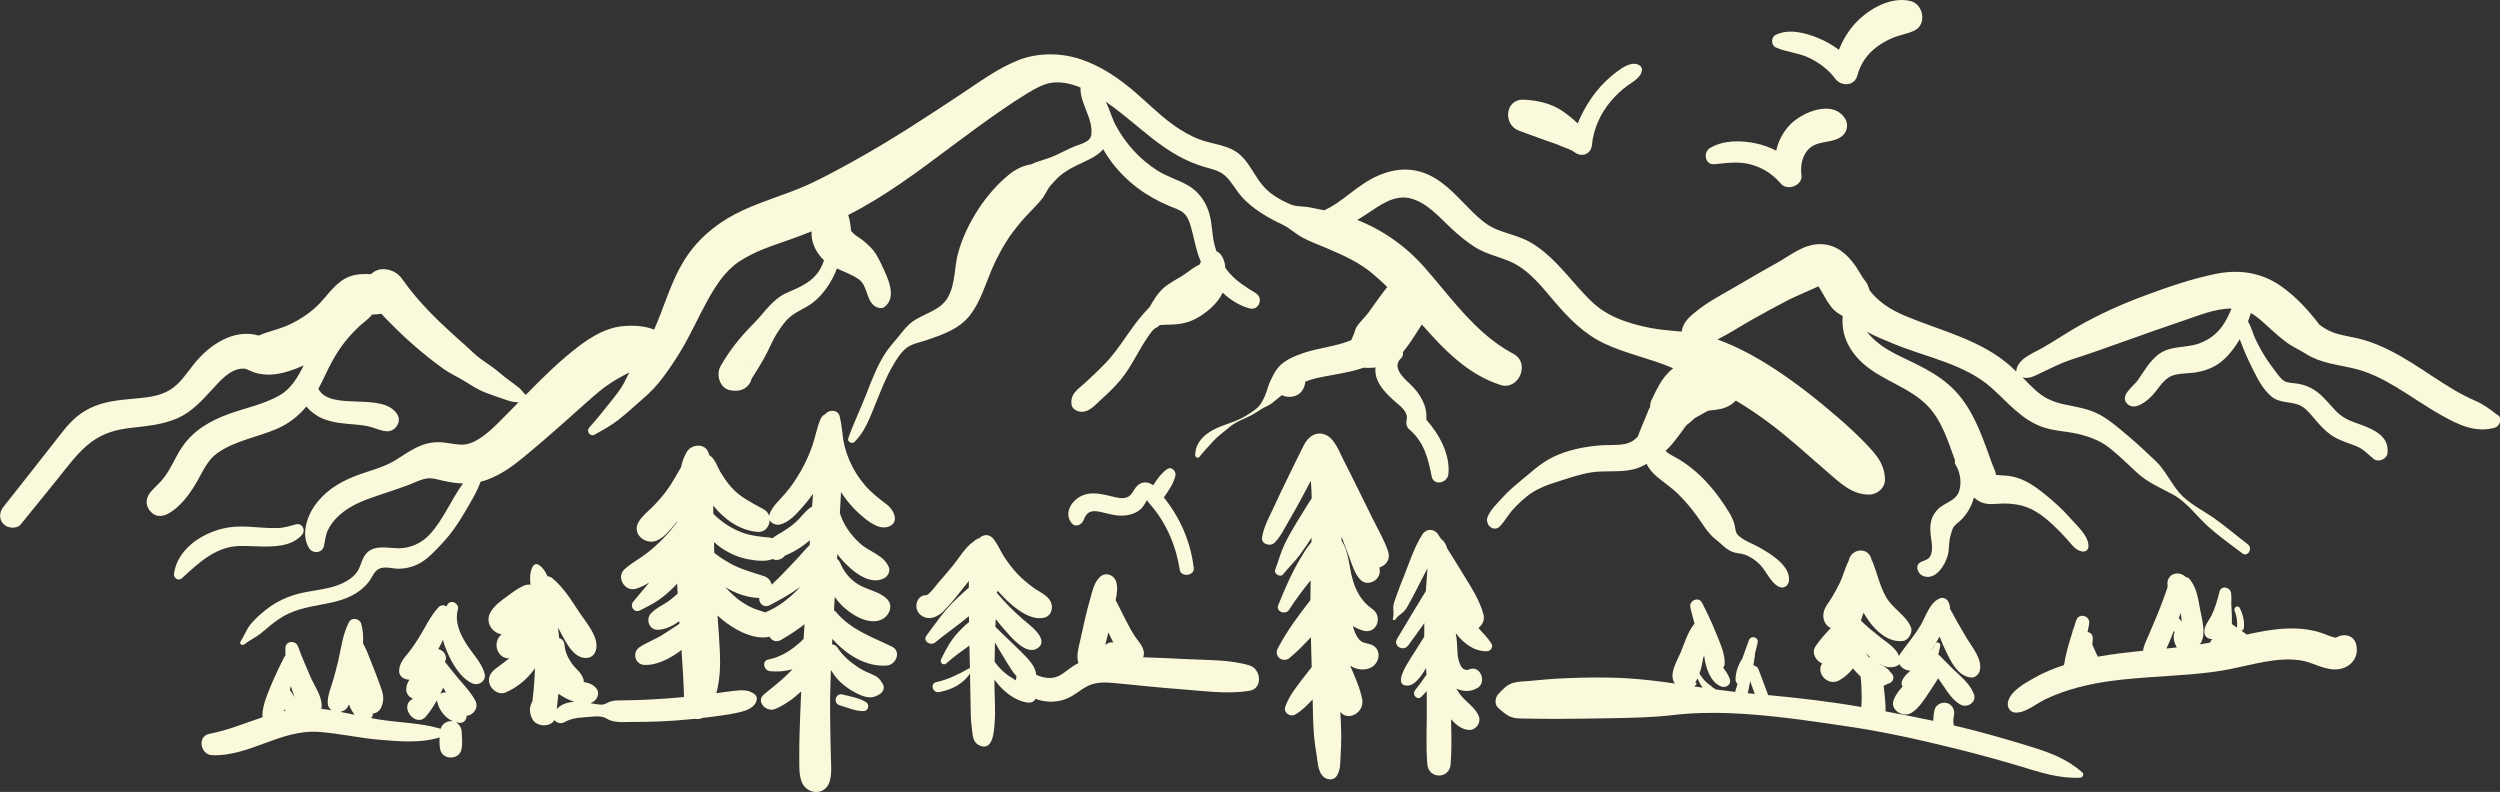 <svg xmlns="http://www.w3.org/2000/svg" width="584" height="185" viewBox="0 0 584 185" fill="none"><rect x="0" y="0" width="584" height="185" fill="#333333" stroke="none"/><g clip-path="url(#clip0_204_7273)"><path d="M583.451 96.971C581.859 95.744 580.219 94.469 578.358 93.678C576.604 92.93 574.921 92.048 573.275 91.085C569.833 89.068 566.584 86.738 563.19 84.635C559.759 82.515 556.123 80.573 552.239 79.422C550.072 78.776 547.813 78.534 545.645 77.883C544.252 77.463 543.026 76.732 541.853 75.887C539.25 72.493 536.491 69.437 532.962 66.924C528.439 63.697 523.195 62.868 517.795 63.939C512.136 65.063 506.629 66.978 501.223 68.974C495.812 70.975 490.417 73.38 485.41 76.248C482.645 77.829 480.015 79.588 477.256 81.192C474.959 82.531 471.2 83.785 470.984 86.787C470.624 86.431 470.264 86.082 469.893 85.743C462.938 79.438 453.724 77.394 445.285 73.891C443.457 73.133 441.757 72.272 440.149 71.11C439.611 70.722 438.955 70.19 438.32 69.582C437.938 69.216 437.589 68.834 437.244 68.442C437.239 68.431 436.744 67.947 437.024 68.189C437.277 68.404 436.723 67.731 436.782 67.952C436.545 67.398 436.443 66.768 436.136 66.247C435.867 65.784 435.486 65.364 435.19 64.918C434.566 63.96 434.022 62.954 433.366 62.023C431.511 59.393 429.058 57.235 425.696 57.047C421.517 56.81 418.537 59.495 415.144 61.383C411.959 63.159 408.797 64.966 405.661 66.822C402.579 68.651 399.174 70.362 396.383 72.616C394.888 73.827 393.344 75.043 392.93 77.017C392.903 77.151 392.876 77.302 392.849 77.458C391.736 77.35 390.612 77.264 389.488 77.157C386.669 76.898 383.969 76.377 381.253 75.57C378.666 74.8 376.186 73.784 373.97 72.224C371.959 70.809 370.259 68.926 368.629 67.102C365.241 63.315 362.014 59.21 357.539 56.633C354.919 55.121 351.977 54.621 349.245 53.426C347.222 52.539 345.593 51.07 344.027 49.548C340.827 46.422 337.831 42.705 333.668 40.811C328.44 38.428 323.115 39.853 318.511 42.909C316.338 44.351 314.364 46.056 312.207 47.514C311.299 48.127 310.352 48.665 309.362 49.128C308.243 48.881 307.114 48.655 305.995 48.45C304.941 48.257 303.93 48.24 302.881 48.122C302.069 48.031 301.445 47.74 300.692 47.396C298.928 46.584 297.341 45.653 295.916 44.324C292.861 41.478 291.806 36.916 287.928 34.963C285.987 33.984 283.868 33.656 281.797 33.08C279.57 32.462 277.548 31.445 275.606 30.207C271.782 27.781 268.63 24.521 265.209 21.578C261.466 18.35 257.308 15.494 252.596 13.89C247.895 12.293 242.452 12.244 237.827 14.079C233.099 15.956 228.823 19.12 224.606 21.917C216.414 27.345 208.196 32.757 199.59 37.513C195.551 39.746 191.189 42.167 187.165 43.834C182.685 45.69 178.032 47.062 173.617 49.085C168.534 51.414 164.156 54.702 160.875 59.253C157.766 63.562 156.104 68.694 154.205 73.606C153.764 74.747 153.296 75.882 152.801 76.995C150.585 76.097 147.993 75.984 145.68 76.172C141.727 76.495 138.274 78.555 135.176 80.906C130.727 84.285 126.747 88.245 122.826 92.242C122.783 92.204 122.74 92.172 122.702 92.134C122.149 91.628 121.761 90.994 121.159 90.515C119.755 89.401 118.249 88.417 116.894 87.233C115.474 85.99 113.925 85.001 112.392 83.908C110.95 82.881 109.81 81.649 108.503 80.492C103.189 75.801 97.977 70.965 93.905 65.117C92.324 62.841 88.694 61.986 86.703 64.03C86.354 64.019 86.004 64.014 85.66 64.009C83.896 63.982 82.094 64.229 80.54 65.117C77.786 66.682 76.161 69.555 73.875 71.664C71.966 73.423 69.465 75.069 66.776 76.194C66.232 76.42 64.253 77.108 63.14 77.41C62.215 77.662 61.322 78.007 60.445 78.389C54.663 76.694 48.892 80.514 45.277 85.081C43.583 87.222 42.029 89.675 39.646 91.117C37.193 92.602 34.256 92.855 31.465 93.113C28.324 93.404 25.107 93.667 22.154 94.846C19.11 96.056 16.857 98.003 14.845 100.564C10.182 106.498 5.535 112.454 0.834 118.366C-0.14 119.587 -0.339 121.233 0.834 122.433C1.834 123.455 3.921 123.638 4.9 122.433C7.745 118.925 10.585 115.418 13.43 111.91C15.862 108.914 18.201 105.573 21.337 103.249C24.166 101.151 27.146 100.344 30.61 99.945C34.326 99.515 38.07 99.209 41.523 97.67C44.772 96.223 47.197 93.56 49.559 90.983C51.441 88.933 53.84 86.076 56.841 86.109C57.309 86.109 57.46 86.179 57.96 86.405C59.197 86.964 59.993 87.276 61.413 87.432C63.538 87.674 65.463 87.335 67.491 86.695C68.669 86.319 69.825 85.872 70.949 85.361C69.546 88.115 68.023 90.8 65.34 92.338C61.671 94.437 57.524 95.244 53.587 96.653C49.128 98.251 45.1 100.559 42.432 104.583C40.754 107.117 39.743 110.017 37.693 112.314C36.715 113.417 35.44 114.39 34.687 115.676C33.74 117.295 34.412 119.098 35.843 120.082C36.811 120.749 38.108 120.582 39.092 120.082C42.072 118.57 44.379 115.337 46.014 112.507C47.402 110.103 48.429 107.515 50.758 105.853C54.803 102.958 60.16 102.13 64.673 100.177C67.539 98.939 69.75 97.143 71.557 94.964C72.585 96.174 73.929 97.17 75.322 97.756C77.802 98.8 80.48 98.961 83.132 99.182C84.256 99.273 85.364 99.413 86.461 99.693C87.817 100.042 89.065 100.731 90.479 100.747C92.432 100.769 93.889 98.445 92.781 96.739C89.301 91.376 77.178 96.239 74.365 90.816C74.887 89.875 75.376 88.895 75.844 87.884C77.178 85.001 78.678 82.214 80.679 79.728C81.674 78.491 82.766 77.324 83.917 76.237C84.896 75.311 86.096 74.542 86.924 73.482C87.639 73.466 88.349 73.418 89.07 73.299C93.545 78.066 98.343 82.407 103.7 86.238C105.147 87.271 106.862 88.024 108.395 88.96C110.079 89.993 111.73 91.101 113.591 91.779C115.258 92.382 116.915 93 118.604 93.549C119.491 93.84 120.218 93.936 121.105 94.006C120.105 95.028 119.104 96.051 118.093 97.062C115.839 99.322 113.731 101.592 110.977 103.055C110.111 103.512 109.062 103.841 108.148 103.867C106.233 103.927 104.372 103.297 102.457 103.292C98.246 103.276 95.589 105.541 92.206 107.601C89.258 109.392 85.703 110.065 82.53 111.378C78.861 112.895 75.742 114.907 73.445 118.21C71.59 120.873 70.326 125.139 72.224 128.076C73.069 129.384 75.242 129.255 75.65 127.63C75.962 126.409 76 125.134 76.527 123.977C77.043 122.842 77.839 121.771 78.711 120.889C80.803 118.78 83.476 117.467 86.241 116.467C89.248 115.38 92.308 114.444 95.304 113.336C96.734 112.803 98.23 111.969 99.757 111.765C101.102 111.582 102.479 112.088 103.786 112.367C105.254 112.679 106.712 112.895 108.153 112.938C105.373 116.752 103.592 121.373 100.365 124.865C98.563 126.812 95.976 128.039 93.303 128.076C90.517 128.114 86.994 126.968 85.144 129.846C84.391 131.019 84.229 132.429 83.417 133.585C82.578 134.785 81.335 135.619 80.028 136.238C77.054 137.642 73.671 137.803 70.503 138.508C67.405 139.196 64.517 140.509 62.037 142.5C60.795 143.495 59.493 144.635 58.498 145.884C57.53 147.099 57.029 148.573 56.191 149.865C55.825 150.429 56.594 150.876 57.046 150.526C58.38 149.493 59.923 148.832 61.214 147.723C62.5 146.615 63.774 145.539 65.183 144.587C68.249 142.521 71.573 141.865 75.145 141.214C77.942 140.708 80.798 140.079 83.229 138.535C84.38 137.808 85.407 136.915 86.219 135.823C87.069 134.683 87.44 133.133 88.968 132.708C90.323 132.332 91.91 132.891 93.303 132.859C94.744 132.827 96.089 132.488 97.401 131.907C99.671 130.895 101.565 128.754 103.243 126.979C105.265 124.843 106.927 122.46 108.406 119.926C109.826 117.489 111.332 115.149 112.252 112.534C112.779 112.405 113.306 112.249 113.839 112.055C117.066 110.861 119.766 108.897 122.407 106.729C127.807 102.302 132.981 97.568 138.214 92.941C140.716 90.73 142.878 89.127 146.11 87.475C146.417 87.319 146.729 87.169 147.035 87.023C147.019 87.05 147.003 87.077 146.987 87.104C146.358 88.142 145.938 89.283 145.277 90.31C144.513 91.494 143.641 92.624 142.754 93.716C141.081 95.782 139.462 97.901 137.666 99.859C136.864 100.736 137.876 102.13 138.951 101.522C140.845 100.446 142.781 99.397 144.497 98.052C146.438 96.535 148.203 94.846 150.069 93.248C151.935 91.65 153.377 90.154 154.861 88.175C156.33 86.216 157.701 84.167 158.971 82.074C161.294 78.254 163.08 74.15 165.242 70.244C167.221 66.677 169.416 63.272 172.595 61.157C176.387 58.634 179.963 57.585 184.282 56.047C186.063 55.412 187.838 54.75 189.591 54.051C189.397 56.541 190.667 59.118 192.49 60.813C192.275 61.469 192.006 62.115 191.646 62.761C189.946 65.789 187.036 67.016 183.981 68.318C180.437 69.835 178.764 72.848 176.166 75.451C173.122 78.502 170.459 81.762 168.324 85.533C167.2 87.518 168.109 90.73 170.621 91.177C172.433 91.499 174.257 91.139 175.225 89.38C175.381 89.094 175.499 88.793 175.569 88.487C176.58 86.937 177.548 85.35 178.463 83.742C179.56 81.816 180.345 79.701 181.518 77.835C182.454 76.339 183.626 74.671 185.073 73.628C186.536 72.573 188.241 71.912 189.693 70.841C192.011 69.13 194.297 66.037 195.513 62.717C197.191 63.508 198.961 64.127 200.499 65.16C202.849 66.736 202.231 70.464 204.683 71.707C205.248 71.992 206.055 72.121 206.609 71.707C209.659 69.415 207.314 64.772 206.028 62.04C205.227 60.329 204.533 58.903 203.161 57.564C202.462 56.886 201.779 56.278 200.972 55.713C200.284 55.229 199.843 54.976 199.515 54.675C199.294 54.465 199.079 54.223 198.869 54.002C198.853 53.986 198.842 53.975 198.832 53.959C198.81 53.76 198.783 53.518 198.799 53.766C198.826 54.12 198.724 52.975 198.708 52.851C198.6 51.947 198.428 51.059 198.127 50.226C198.148 50.215 198.165 50.209 198.186 50.199C206.786 45.841 214.505 40.026 222.202 34.258C226.155 31.294 230.135 28.373 234.201 25.57C236.127 24.241 238.074 22.956 240.08 21.745C241.882 20.658 243.958 19.459 246.099 19.276C248.223 19.093 250.369 19.609 252.413 20.454C252.241 24.198 255.436 27.647 254.92 31.509C254.694 33.188 252.499 33.597 251.155 34.14C249.45 34.834 247.852 35.722 246.169 36.459C244.738 37.083 243.205 37.459 241.748 37.997C241.479 38.094 241.183 38.256 240.887 38.39C240.672 38.401 239.58 38.659 239.316 38.751C238.085 39.17 236.831 39.875 235.826 40.682C233.013 42.947 230.452 45.911 228.495 48.934C226.488 52.044 224.789 55.519 223.815 59.092C222.874 62.529 223.229 66.29 221.416 69.485C219.663 72.579 215.849 73.192 213.139 75.145C211.918 76.027 210.917 77.34 209.987 78.513C208.997 79.75 207.905 80.88 207.012 82.208C204.985 85.227 203.678 88.675 202.376 92.048C201.037 95.518 199.391 98.864 198.159 102.361C197.858 103.216 199.031 103.803 199.628 103.216C202 100.871 203.124 97.772 204.366 94.727C205.657 91.564 206.851 88.336 208.588 85.377C209.39 84.011 210.315 82.51 211.525 81.461C212.907 80.266 214.811 80.035 216.484 79.449C220.26 78.125 224.03 76.909 226.591 73.633C228.984 70.572 230.173 66.505 231.673 62.949C232.889 60.065 234.723 56.74 236.509 54.33C237.273 53.308 238.343 51.953 239.575 50.613C240.957 49.107 242.527 47.654 243.668 46.132C243.635 46.175 244.808 44.211 244.959 43.931C245.405 43.302 246.002 42.688 246.513 42.129C247.901 40.601 249.482 39.649 251.311 38.729C253.575 37.594 256.211 36.69 257.701 34.861C258.287 35.894 258.932 36.895 259.658 37.847C263.219 42.527 267.71 45.83 273.105 48.101C274.218 48.569 275.531 48.94 276.467 49.736C277.402 50.532 277.833 51.753 278.172 52.894C278.951 55.525 279.312 58.236 280.371 60.786C280.42 60.899 280.474 61.017 280.527 61.13C280.441 61.346 280.355 61.555 280.258 61.765C279.021 62.346 277.779 63.315 276.805 64.003C275.133 65.192 273.159 66.004 271.658 67.414C270.19 68.791 269.308 70.416 268.323 72.121C268.743 71.39 268.065 72.25 267.898 72.423C267.549 72.767 267.237 73.138 266.919 73.515C266.296 74.252 265.677 74.994 265.102 75.763C262.735 78.921 260.836 82.176 258.05 85.027C256.544 86.566 255 88.067 253.392 89.503C251.676 91.037 249.971 92.021 250.316 94.555C250.413 95.281 251.171 95.862 251.816 96.056C254.086 96.745 255.694 94.727 257.222 93.334C258.814 91.887 260.384 90.407 261.761 88.745C264.494 85.458 266.043 81.541 268.544 78.12C268.834 77.722 269.146 77.281 269.507 76.936C269.813 76.651 270.539 76.42 270.722 76.086C271.061 75.957 271.05 75.887 270.695 75.876C270.157 75.774 270.33 75.79 271.222 75.93C271.464 75.946 272.158 75.866 272.201 75.86C274.638 75.828 276.886 75.731 279.274 74.483C281.652 73.24 284.389 71.013 285.616 68.372C287.444 70.077 289.569 71.411 291.892 72.046C294.039 72.632 295.233 69.668 293.382 68.506C291.091 67.07 288.95 65.8 287.148 63.729C286.826 63.358 286.525 62.965 286.234 62.556C286.175 61.534 285.906 60.533 285.336 59.683C285.013 59.204 284.61 58.882 284.174 58.699C283.943 58.064 283.749 57.418 283.609 56.767C283.071 54.282 283.136 51.684 282.297 49.252C281.409 46.664 279.715 44.512 277.3 43.183C275.052 41.946 272.61 41.241 270.41 39.864C268.334 38.557 266.484 37.002 264.827 35.189C263.171 33.376 261.74 31.364 260.589 29.196C259.718 27.561 259.207 25.468 258.292 23.752C258.389 23.822 258.491 23.886 258.588 23.956C262.353 26.565 265.763 29.686 269.383 32.494C273.051 35.334 276.859 37.701 281.356 38.993C283.109 39.498 284.916 39.859 286.293 41.145C287.789 42.543 288.719 44.469 290.096 45.992C292.629 48.8 296.104 50.834 299.498 52.42C301.181 53.206 302.521 54.535 304.166 55.439C305.947 56.418 308.109 57.192 309.814 57.929C311.992 58.871 313.579 59.538 315.639 60.619C317.425 61.555 319.189 62.717 320.372 63.702C321.652 64.762 322.879 65.886 324.067 67.048C322.518 68.942 321.158 70.997 319.711 72.966C319.673 73.014 319.458 73.294 319.329 73.456C319.194 73.612 319.028 73.811 318.995 73.848C318.28 74.688 317.398 75.527 316.844 76.479C316.559 76.969 316.44 77.517 316.279 78.039C316.252 78.088 316.198 78.2 316.112 78.373C315.908 78.878 315.768 79.233 315.677 79.449C315.666 79.449 315.655 79.459 315.644 79.459C315.65 79.438 315.655 79.422 315.666 79.4C315.757 79.163 315.747 79.174 315.634 79.427C315.628 79.443 315.618 79.454 315.612 79.47C312.025 80.976 307.985 81.235 304.317 82.52C302.273 83.236 299.993 84.167 298.573 85.867C297.76 86.835 297.314 87.857 296.765 88.976C296.19 90.144 295.986 91.413 295.437 92.575C295.012 93.474 294.576 94.431 293.856 95.125C293.087 95.868 292.086 96.481 291.182 97.046C289.37 98.181 287.595 98.703 285.642 99.424C282.437 100.607 279.263 102.625 279.194 106.326C279.183 106.783 279.855 107.138 280.172 106.735C281.173 105.465 282.324 104.282 283.405 103.077C284.551 101.796 285.987 100.839 287.283 99.725C288.762 98.461 290.736 97.837 292.436 96.933C293.232 96.508 293.947 95.986 294.716 95.523C295.507 95.045 296.362 94.776 297.088 94.216C297.906 93.581 298.669 92.925 299.444 92.301C299.939 92.554 300.525 92.704 301.214 92.704C303.564 92.704 304.796 90.967 304.914 89.148C305.732 88.826 306.571 88.551 307.485 88.347C311.25 87.491 314.988 87.136 318.613 85.877C319.076 85.926 319.544 85.947 320.012 85.931C320.442 85.915 320.883 85.888 321.314 85.824C321.227 86.749 321.335 87.685 321.663 88.535C322.405 90.477 323.879 91.967 325.374 93.355C326.66 94.55 329.069 96.024 328.591 98.09C328.419 98.826 328.553 99.741 329.166 100.263C332.652 103.222 333.588 106.977 334.432 111.27C334.895 113.626 338.159 112.836 338.353 110.737C338.778 106.116 336.218 101.452 333.173 98.025C333.539 94.996 331.748 91.994 329.607 89.928C328.128 88.497 324.976 85.877 327.257 83.731C327.687 83.327 327.816 82.773 327.725 82.257C328.171 81.703 328.596 81.122 329.01 80.557C329.968 79.249 330.818 77.867 331.689 76.506C331.839 76.269 331.995 76.038 332.146 75.806C337.358 81.697 342.828 87.459 350.525 89.928C354.779 91.295 357.549 84.802 353.58 82.682C346.62 78.975 341.763 73.165 336.637 67.016C334.125 64.003 331.597 60.878 328.596 58.333C325.213 55.465 321.615 53.249 317.522 51.56C317.366 51.495 317.21 51.441 317.059 51.377C317.758 50.968 318.447 50.543 319.119 50.096C322.228 48.031 325.745 45.276 329.693 46.395C333.512 47.471 336.304 50.839 339.122 53.443C340.827 55.014 342.624 56.514 344.592 57.752C347.12 59.339 349.987 59.909 352.692 61.06C357.049 62.922 360.093 66.892 363.078 70.394C366.429 74.327 370.028 78.017 374.772 80.245C379.822 82.623 385.351 83.693 390.493 85.877C390.612 85.926 390.725 85.98 390.843 86.028C389.531 87.072 388.444 88.384 387.557 89.971C387.024 90.924 386.519 91.887 386.083 92.887C385.701 93.49 385.491 94.135 385.464 94.835C385.411 95.658 385.367 95.766 385.335 95.157C385.142 95.642 384.953 96.126 384.765 96.61C384.06 98.423 383.238 100.166 382.587 101.99C381.699 102.91 380.78 103.507 379.386 103.749C377.531 104.077 375.584 103.889 373.707 104.045C370.06 104.352 366.257 105.11 362.933 106.692C359.803 108.182 357.27 110.689 354.607 112.836C353.295 113.895 352.058 115.052 350.923 116.295C349.723 117.607 348.25 119.022 347.534 120.663C346.76 122.449 348.863 124.537 350.433 122.901C351.471 121.82 352.176 120.464 353.16 119.324C354.139 118.194 355.242 117.15 356.382 116.187C358.555 114.347 361.196 113.32 363.88 112.502C366.569 111.679 369.194 110.694 372.002 110.312C375.084 109.893 378.235 110.361 381.291 109.704C382.517 109.441 383.609 108.957 384.641 108.36C385.168 109.484 386.024 110.468 386.965 111.27C388.681 112.728 390.542 113.933 392.139 115.525C393.71 117.086 395.151 118.812 396.453 120.609C397.835 122.519 398.949 124.59 400.842 126.054C402.493 127.329 403.655 128.948 405.887 129.222C407.086 129.368 407.807 129.545 408.899 130.169C409.835 130.707 410.62 131.342 411.352 132.149C412.691 133.623 413.691 136.114 415.488 137.034C416.639 137.626 417.774 136.872 417.903 135.651C418.274 132.101 413.492 129.308 410.905 127.834C409.313 126.931 407.597 126.425 406.199 125.204C405.36 124.472 405.457 123.708 405.22 122.691C404.978 121.648 404.489 120.652 403.94 119.743C401.831 116.262 399.255 112.895 396.184 110.221C394.554 108.801 392.844 107.579 390.924 106.59C390.407 106.326 389.606 105.874 389.063 105.309C390.187 104.357 391.133 103.093 392.01 101.947C392.344 101.511 392.666 101.075 392.989 100.64C393.204 100.349 393.414 100.059 393.629 99.768C393.833 99.51 393.941 99.365 393.952 99.332C394.49 98.88 395.178 98.375 395.452 98.068C395.678 97.869 395.807 97.756 395.84 97.718C396.028 97.595 396.216 97.482 396.421 97.385C397.018 97.035 397.631 96.712 398.228 96.363C398.696 96.088 399.712 95.814 398.502 96.094C398.69 96.029 398.884 95.97 399.083 95.921C399.148 95.916 399.228 95.905 399.32 95.895C401.089 95.722 401.541 95.647 400.67 95.674C401.423 95.663 402.143 95.529 402.843 95.27C403.832 94.948 404.736 94.345 405.5 93.581C410.921 96.825 415.149 100.085 419.812 104.083C422.233 106.159 424.594 108.3 427.014 110.372C429.897 112.836 432.705 115.633 436.733 115.525C438.632 115.477 440.396 113.917 440.332 111.926C440.213 108.112 437.96 105.82 435.453 103.233C433.452 101.167 431.322 99.23 429.144 97.353C424.535 93.382 419.737 89.579 414.643 86.249C410.437 83.499 405.946 81.019 401.197 79.293C401.299 79.239 401.407 79.19 401.509 79.136C404.225 77.77 406.807 76.054 409.458 74.569C412.228 73.02 415.02 71.503 417.833 70.029C418.597 69.63 423.411 67.527 424.787 66.897C424.814 66.935 424.841 66.968 424.863 66.994C425.411 67.812 425.852 68.694 426.347 69.539C427.138 70.895 427.993 72.213 429.3 73.122C429.644 73.359 430.01 73.558 430.365 73.784C430.397 73.805 430.43 73.832 430.462 73.859C430.311 75.204 430.462 76.624 430.72 77.765C431.355 80.562 433.178 83.139 435.319 85.011C439.831 88.96 446.092 90.477 450.277 94.797C453.638 98.267 455.08 103.114 456.715 107.612C456.602 107.881 456.597 108.193 456.769 108.462C457.904 110.232 458.312 112.728 457.64 114.745C456.849 117.118 454.192 117.365 452.622 119.038C450.556 121.244 450.782 123.509 451.18 126.253C451.336 127.318 451.449 128.663 451.019 129.685C450.562 130.772 449.75 130.815 448.765 131.261C447.189 131.977 447.953 134.01 449.19 134.527C452.1 135.732 454.343 132.079 454.983 129.776C455.397 128.281 455.193 126.721 455.612 125.236C455.795 124.59 455.994 123.687 456.349 123.132C456.731 122.53 457.446 122.083 457.957 121.599C459.496 120.141 460.598 118.221 461.104 116.203C461.491 116.564 461.921 116.881 462.395 117.134C464.062 118.016 465.692 117.731 467.472 117.64C468.779 117.57 470.151 117.693 471.436 117.919C474.567 118.474 477.116 120.346 479.397 122.449C480.596 123.557 481.731 124.73 482.834 125.941C483.872 127.081 484.748 128.539 486.367 128.824C487.147 128.964 487.814 128.501 487.863 127.684C487.997 125.268 485.125 122.745 483.64 121.061C481.769 118.942 479.682 117.064 477.482 115.294C475.352 113.583 472.926 111.932 470.221 111.34C468.897 111.049 467.569 111.092 466.251 110.926C466.251 110.899 466.246 110.872 466.24 110.84C466.181 110.156 465.746 109.376 465.509 108.731C463.53 103.378 461.782 97.745 458.285 93.145C454.451 88.094 449.271 85.824 443.72 83.15C440.81 81.746 438.169 80.1 436.136 77.544C436.136 77.544 436.136 77.539 436.131 77.533C438.299 78.652 440.563 79.583 442.811 80.498C450.261 83.526 458.974 85.076 465.159 90.547C468.967 93.915 472.044 97.88 476.971 99.693C479.639 100.677 482.527 100.715 485.281 101.334C487.803 101.904 490.401 102.834 492.483 104.416C494.882 106.24 497.017 108.424 499.238 110.452C501.75 112.749 504.757 113.971 507.72 115.595C510.872 117.322 513.18 120.631 515.848 123.019C518.354 125.263 521.145 127.243 523.824 129.271C525.099 130.234 526.336 128.082 525.077 127.13C522.474 125.161 519.978 123.009 517.316 121.12C514.643 119.221 511.222 117.602 509.081 115.1C507.07 112.749 505.784 109.785 503.53 107.655C501.379 105.621 499.201 103.566 496.931 101.667C494.892 99.962 492.805 98.116 490.455 96.852C487.83 95.437 485.001 95.055 482.124 94.447C479.456 93.888 477.369 92.882 475.363 91.042C474.357 90.122 473.416 89.138 472.464 88.164C474.12 88.632 475.535 87.658 477.148 86.916C479.284 85.937 481.473 84.785 483.705 84.059C488.099 82.639 492.461 81.089 496.823 79.529C501.105 78.001 505.391 76.463 509.7 75.021C513.443 73.773 517.294 72.084 521.296 72.073C520.839 73.149 520.36 74.209 519.747 75.231C518.284 77.662 516.31 79.32 513.626 80.261C510.388 81.391 506.908 80.621 504.031 82.935C502.089 84.495 500.787 86.814 499.378 88.831C498.442 90.176 495.215 92.344 496.78 94.178C498.582 96.287 501.702 93.576 502.955 92.172C504.552 90.386 505.59 88.142 508.102 87.545C509.598 87.185 511.238 87.249 512.766 87.018C514.438 86.77 516.057 86.265 517.536 85.425C519.828 84.124 521.812 81.627 523.205 79.233C523.281 79.432 523.356 79.621 523.415 79.798C524.26 82.128 525.314 84.366 526.416 86.582C527.465 88.686 528.713 91.031 530.537 92.564C532.537 94.248 534.807 93.716 537.05 94.603C538.685 95.254 539.852 96.895 540.966 98.181C542.257 99.677 543.617 101.134 545.349 102.124C546.99 103.066 548.829 103.555 550.561 104.282C552.245 104.992 553.17 106.186 554.579 107.267C555.595 108.047 557.5 107.257 557.688 106.003C558.392 101.393 553.369 99.876 549.889 98.627C548.194 98.02 546.866 97.234 545.607 95.943C544.263 94.56 543.101 93.022 541.595 91.801C539.944 90.456 538.185 89.772 536.071 89.541C534.861 89.406 533.866 89.417 532.968 88.508C532.102 87.631 531.408 86.539 530.66 85.555C529.122 83.532 527.869 81.348 526.793 79.05C526.32 78.044 525.895 76.312 525.136 75.102C525.378 74.451 525.599 73.789 525.787 73.122C527.212 73.902 528.423 75.048 529.832 76.328C531.182 77.555 532.527 78.765 533.984 79.863C535.479 80.987 537.195 81.735 538.626 82.639C542.149 84.866 545.962 85.146 549.905 86.087C553.396 86.921 556.537 88.503 559.603 90.337C563.26 92.532 566.745 95.007 570.467 97.094C574.308 99.246 578.266 101.14 582.736 99.935C583.914 99.617 584.619 97.799 583.521 96.949L583.451 96.971ZM174.94 85.899C174.94 85.899 174.95 85.937 174.956 85.958C174.762 85.608 174.644 85.409 174.94 85.899ZM198.74 53.911C198.466 53.604 198.659 53.658 198.74 53.911V53.911ZM190.57 53.669C190.441 53.722 190.333 53.755 190.236 53.766C190.344 53.722 190.446 53.679 190.554 53.636C190.586 53.647 190.597 53.658 190.57 53.669ZM393.193 100.075C393.258 99.929 393.473 99.714 393.742 99.483C393.629 99.601 393.452 99.79 393.193 100.075ZM425.056 66.779C425.056 66.779 425.089 66.763 425.089 66.758C425.089 66.774 425.078 66.779 425.056 66.779ZM466.187 111.055C466.23 111.302 466.278 111.179 466.187 111.055V111.055ZM430.193 73.746C430.032 73.628 430.102 73.681 430.193 73.746V73.746Z" fill="#FBF9DB"></path><path d="M354.871 30.552C357.114 31.337 359.33 32.219 361.578 32.989C362.594 33.339 363.595 33.634 364.574 34.081C365.601 34.549 366.87 34.85 367.774 35.544C369.458 36.846 371.69 36.044 371.883 33.839C372.211 30.143 373.884 26.495 376.261 23.676C377.418 22.305 378.736 21.04 380.193 19.991C381.511 19.039 383.447 18.076 383.566 16.279C383.593 15.86 383.318 15.478 382.979 15.262C381.296 14.181 379.031 15.757 377.681 16.763C375.88 18.114 374.266 19.658 372.868 21.422C371.055 23.714 369.624 26.2 368.554 28.852C367.457 27.76 366.16 26.748 364.886 25.871C362.352 24.134 358.862 23.37 355.85 23.284C351.504 23.16 351.084 29.212 354.871 30.536V30.552Z" fill="#FBF9DB"></path><path d="M400.401 38.358C403.348 38.111 406.027 37.626 408.958 38.412C411.787 39.17 414.138 40.714 416.036 42.925C417.526 44.663 421.13 43.345 420.823 40.94C420.533 38.632 420.996 36.002 422.905 34.474C425.202 32.639 428.499 33.613 430.591 31.526C431.548 30.573 431.758 28.981 431.07 27.814C428.289 23.122 420.995 26.146 418.118 29.169C416.504 30.864 415.407 32.967 414.923 35.195C413.46 34.441 411.906 33.877 410.297 33.522C406.828 32.763 402.504 32.672 399.384 34.63C397.824 35.609 398.308 38.525 400.39 38.353L400.401 38.358Z" fill="#FBF9DB"></path><path d="M414.799 11.066C417.241 12.191 419.99 12.287 422.432 13.433C424.809 14.547 427.116 16.215 428.687 18.35C430.064 20.217 433.178 20.206 433.861 17.672C434.62 14.848 436.217 12.546 438.589 10.835C439.686 10.044 440.999 9.318 442.166 8.834C443.828 8.145 445.592 7.919 447.227 7.128C450.169 5.702 449.33 1.006 446.329 0.253C441.789 -0.882 436.653 2.017 433.608 5.224C431.844 7.08 430.494 9.275 429.58 11.642C428.079 10.523 426.449 9.587 424.669 8.86C421.646 7.628 417.887 6.655 414.799 8.14C413.707 8.667 413.675 10.55 414.799 11.066Z" fill="#FBF9DB"></path><path d="M208.362 151.059C203.565 148.708 198.799 147.159 195.239 142.909C195.109 142.753 194.964 142.629 194.819 142.527C194.873 141.639 194.927 140.751 194.975 139.864C194.98 139.729 194.991 139.589 195.002 139.455C195.464 140.1 195.97 140.714 196.508 141.273C198.568 143.404 202.709 146.077 205.754 144.802C207.701 143.99 208.895 141.494 207.077 139.794C205.307 138.137 202.57 137.803 200.499 136.523C198.487 135.28 197.164 133.623 196.239 131.444C196.067 131.035 195.819 130.75 195.54 130.567C195.561 130.191 195.583 129.809 195.61 129.432C195.959 129.911 196.33 130.374 196.728 130.82C198.918 133.279 203.177 137.007 206.652 135.006C207.41 134.57 207.997 133.429 207.652 132.553C206.518 129.669 203.108 128.937 200.94 126.979C198.772 125.026 197.078 122.654 196.191 119.862C196.212 119.469 196.239 119.071 196.261 118.678C196.336 117.441 196.395 116.198 196.46 114.961C197.654 116.801 199.095 118.533 200.719 119.991C202.29 121.4 205.017 123.762 207.33 123.095C210.315 122.234 208.868 119.13 207.141 117.833C205.307 116.456 203.543 115.095 202.043 113.341C199.079 109.882 197.116 105.492 196.771 100.941C196.761 100.801 196.739 100.667 196.707 100.543C196.599 99.494 196.438 98.439 196.185 97.363C195.771 95.588 193.673 95.62 192.727 96.782C192.291 96.981 191.909 97.342 191.667 97.918C190.812 99.93 190.468 102.103 189.747 104.169C189.053 106.165 188.166 108.096 187.128 109.936C186.084 111.792 184.89 113.567 183.513 115.192C182.19 116.752 180.399 118.242 179.727 120.211C179.694 120.297 179.673 120.383 179.657 120.47C179.463 119.883 179.081 119.361 178.479 119.022C175.714 117.457 172.955 116.23 170.814 113.793C169.846 112.696 168.969 111.421 168.233 110.162C167.49 108.892 167.038 107.165 165.742 106.375C165.635 106.084 165.522 105.793 165.393 105.498C164.494 103.464 161.482 103.83 160.482 105.498C159.761 106.703 159.342 107.908 159.089 109.156C157.992 111.017 156.964 112.927 155.673 114.676C154.764 115.913 153.743 117.075 152.667 118.172C151.478 119.383 150.144 120.389 149.23 121.841C147.396 124.741 150.908 127.496 153.597 126.21C155.275 125.408 156.556 123.783 157.712 122.363C157.868 122.17 158.019 121.976 158.174 121.782C158.174 121.841 158.175 121.895 158.169 121.954C157.395 122.971 156.615 123.983 155.743 124.929C154.302 126.495 152.731 127.98 151.042 129.276C149.364 130.562 147.433 131.557 145.879 132.994C143.867 134.844 145.965 138.293 148.525 137.545C149.628 137.222 150.666 136.695 151.656 136.071C150.402 137.545 149.208 139.051 147.95 140.531C147.003 141.644 148.176 143.28 149.526 142.575C151.085 141.757 152.554 141.096 154.006 140.057C155.249 139.17 156.351 138.201 157.432 137.12C157.685 136.867 157.938 136.609 158.185 136.345C158.212 137.125 158.255 137.9 158.293 138.68C157.723 139.17 157.163 139.675 156.566 140.138C155.103 141.262 153.328 141.94 152.059 143.296C150.779 144.668 151.639 147.164 153.64 147.116C155.517 147.073 157.174 146.174 158.685 145.114C158.702 145.313 158.712 145.512 158.728 145.717C157.588 146.508 156.383 147.202 155.216 147.998C153.393 149.246 151.274 149.951 149.44 151.156C147.584 152.377 148.299 155.244 150.569 155.331C153.291 155.433 156.012 154.045 158.212 152.56C158.562 152.323 158.884 152.065 159.196 151.796C159.358 153.969 159.438 156.148 159.605 158.322C159.718 159.796 159.718 161.324 159.783 162.83C156.959 163.094 154.124 163.303 151.29 163.438C149.155 163.54 147.014 163.594 144.873 163.615C143.776 163.626 142.91 163.626 141.942 164.159C140.753 164.81 140.167 164.621 138.881 164.417C138.559 164.363 138.231 164.315 137.897 164.261C138.365 164.11 138.79 163.852 139.134 163.449C139.694 162.792 139.946 161.813 139.446 161.028C138.715 159.887 137.569 159.57 136.359 159.301C136.375 159.086 136.359 158.86 136.289 158.628C135.842 157.117 134.455 156.245 133.573 154.981C132.653 153.663 132.013 152.307 131.878 150.677C131.803 149.757 131.254 149.224 130.609 149.052C130.593 148.869 130.582 148.687 130.561 148.498C130.501 147.863 130.437 147.229 130.367 146.588C131.701 149.068 133.487 153.254 136.327 153.663C137.623 153.851 138.704 153.356 139.156 152.054C140.188 149.068 136.886 145.399 135.342 143.048C133.497 140.235 131.679 137.298 129.092 135.119C128.727 134.812 128.312 134.656 127.904 134.624C127.403 133.472 126.726 132.472 125.758 131.902C125.327 131.649 124.773 131.81 124.515 132.23C123.778 133.435 123.757 135.027 123.913 136.604C123.429 136.512 122.891 136.571 122.342 136.819C120.895 137.486 119.728 138.363 118.448 139.315C116.974 140.407 115.501 141.402 114.57 143.032C113.263 145.33 114.963 147.869 117.179 148.165C117.039 148.299 116.899 148.439 116.77 148.584C115.033 150.553 116.383 153.921 118.959 153.776C117.899 154.631 116.791 155.449 115.694 156.272C114.489 157.17 113.812 158.558 114.462 160.038C115.006 161.27 116.619 162.373 118.018 161.786C120.96 160.549 123.235 158.548 124.967 156.116C124.881 158.688 124.693 161.248 124.375 163.804C123.644 165.02 123.552 166.542 124.402 168.038C125.408 169.797 128.495 169.942 129.512 168.21C130.028 168.85 130.991 169.183 131.787 168.732C133.11 167.984 134.686 167.639 136.197 167.58C137.897 167.51 140.237 166.94 141.673 167.849C143.346 168.904 145.411 168.646 147.353 168.651C149.493 168.662 151.629 168.619 153.764 168.538C156.631 168.43 159.487 168.215 162.332 167.914C162.94 168.032 163.575 167.973 164.102 167.709C164.677 167.639 165.253 167.575 165.828 167.5C167.829 167.236 169.846 166.999 171.815 166.585C173.563 166.214 175.725 165.778 176.607 164.051C176.892 163.492 176.881 162.701 176.376 162.254C174.902 160.958 172.95 161.216 171.115 161.426C169.857 161.571 168.598 161.749 167.34 161.932C168.189 158.833 168.297 155.427 168.168 152.399C168.044 149.52 167.824 146.648 167.603 143.769C168.313 144.442 169.072 145.061 169.857 145.625C172.509 147.53 176.021 149.294 179.334 148.826C179.485 148.805 179.624 148.773 179.754 148.73C180.243 149.623 181.313 150.166 182.454 149.477C183.669 148.74 184.917 148.046 186.063 147.202C186.703 146.728 187.37 146.309 187.929 145.787C187.864 146.927 187.8 148.073 187.735 149.214C187.047 149.962 186.246 150.656 185.444 151.253C183.642 152.598 181.733 153.625 179.511 154.056C177.866 154.373 178.43 156.649 179.883 156.788C181.641 156.955 183.438 156.826 185.121 156.342C184.535 156.923 183.987 157.525 183.449 158.02C181.867 159.478 180.146 160.813 178.49 162.179C176.419 163.884 179.065 166.499 181.13 165.601C183.384 164.616 185.234 163.276 187.047 161.614C187.085 161.582 187.122 161.544 187.16 161.507C187.025 164.842 186.859 168.172 186.773 171.508C186.73 173.208 186.692 174.902 186.713 176.602C186.74 178.544 186.563 180.761 187.257 182.595C188.413 185.646 192.754 185.968 193.792 182.595C194.378 180.685 194.114 178.577 194.088 176.602C194.066 174.902 194.002 173.208 193.975 171.508C193.915 168.113 193.872 164.713 193.948 161.318C193.98 159.71 194.034 158.107 194.093 156.498C194.9 157.875 195.922 159.118 197.213 160.113C198.401 161.038 199.66 161.819 201.058 162.389C202.79 163.099 204.065 163.126 205.587 162.098C206.34 161.593 206.727 160.565 206.206 159.737C205.431 158.505 205.071 158.101 203.699 157.515C202.634 157.063 201.607 156.632 200.633 155.998C198.697 154.744 196.906 153.254 195.647 151.301C195.33 150.812 194.851 150.564 194.362 150.505C194.383 150.08 194.405 149.66 194.432 149.235C197.724 152.926 202.225 155.815 207.158 155.47C209.309 155.32 210.638 152.162 208.357 151.043L208.362 151.059ZM130.05 165.617C130.2 164.439 130.335 163.255 130.448 162.066C131.217 162.604 132.034 163.072 132.9 163.454C133.277 163.621 133.713 163.793 134.17 163.944C132.626 164.019 131.19 164.444 130.05 165.617ZM186.299 130.422C184.315 132.472 182.384 134.64 180.264 136.571C180.082 135.721 179.501 134.936 178.506 134.602C175.757 133.677 173.03 133.004 170.475 131.557C169.211 130.842 167.99 130.051 166.856 129.163C166.829 128.324 166.807 127.49 166.786 126.651C167.356 127.151 167.964 127.63 168.625 128.077C170.502 129.346 172.632 130.255 174.864 130.664C176.451 130.955 178.818 131.278 180.496 130.594C181.507 131.095 182.669 130.67 183.373 129.798C183.615 129.696 183.863 129.594 184.105 129.481C184.793 129.163 185.466 128.808 186.122 128.421C187.203 127.775 188.225 127.022 189.193 126.221C189.166 126.602 189.145 126.984 189.118 127.361C187.945 128.453 186.907 129.793 186.299 130.417V130.422ZM177.053 124.252C178.748 124.37 179.754 122.95 179.797 121.502C180.189 122.261 181.173 122.708 182.061 122.546C184.229 122.148 186.133 119.969 187.526 118.382C188.37 117.419 189.171 116.413 189.924 115.38C189.855 116.359 189.774 117.333 189.709 118.312C189.709 118.328 189.709 118.345 189.709 118.355C189.43 118.506 189.161 118.673 188.897 118.883C187.977 119.63 187.284 120.588 186.45 121.433C184.879 123.014 183.137 124.031 181.238 125.15C180.964 125.311 180.695 125.516 180.447 125.742C180.189 125.65 179.92 125.591 179.635 125.559C177.564 125.354 175.677 125.198 173.676 124.51C171.142 123.627 168.62 122.04 166.635 120.028C166.624 119.388 166.614 118.748 166.608 118.108C169.233 121.33 172.826 123.95 177.048 124.252H177.053ZM173.159 140.525C171.729 139.552 170.545 138.352 169.373 137.125C171.782 138.621 174.482 139.579 177.355 139.697C177.242 140.923 178.393 142.129 179.85 141.359C182.298 140.063 184.707 138.734 186.939 137.109C186.869 137.185 186.805 137.26 186.751 137.319C184.508 139.702 181.803 141.817 178.753 143.054C177.941 142.753 177.096 142.548 176.279 142.225C175.182 141.79 174.133 141.187 173.159 140.525Z" fill="#FBF9DB"></path><path d="M202.295 164.024C200.719 162.997 198.6 162.712 196.804 162.227C195.185 161.792 194.512 164.256 196.11 164.734C197.896 165.272 199.843 166.149 201.731 166.106C202.865 166.079 203.22 164.621 202.295 164.019V164.024Z" fill="#FBF9DB"></path><path d="M345.367 146.696C346.27 146.023 346.857 144.861 346.561 143.64C345.754 140.288 343.473 136.894 341.693 133.951C340.51 131.993 339.3 130.062 338.073 128.141C337.933 127.517 337.39 126.376 336.664 125.951C336.417 125.569 336.169 125.182 335.916 124.8C335.034 123.455 333.179 123.444 332.297 124.8C330.382 127.748 329.236 131.401 327.935 134.661C327.305 136.232 326.671 137.808 326.122 139.412C325.858 140.181 325.471 141.047 325.466 141.876C325.466 142.806 325.659 143.506 325.369 144.458C325.256 144.824 325.783 145.033 325.977 144.716C326.504 143.861 327.208 143.538 327.902 142.887C328.499 142.327 328.897 141.451 329.295 140.751C330.129 139.266 330.898 137.749 331.657 136.232C332.232 135.092 332.851 133.935 333.458 132.762C333.34 134.231 333.249 135.71 333.136 137.174C333.114 137.48 333.093 137.782 333.071 138.088C330.801 141.784 328.575 145.502 326.359 149.23C325.342 150.94 327.849 152.302 328.973 150.758C330.226 149.031 331.474 147.298 332.722 145.566C332.7 146.631 332.695 147.691 332.695 148.746C331.597 150.462 330.506 152.183 329.435 153.915C328.822 154.911 325.444 159.914 328.537 160.161C330.489 160.317 332.001 157.897 333.13 156.067C333.173 156.584 333.206 157.1 333.227 157.617C332.372 158.843 331.511 160.065 330.57 161.232C329.731 162.27 331.129 163.755 332.065 162.728C332.463 162.292 332.872 161.872 333.286 161.458C333.286 162.512 333.292 163.572 333.302 164.627C333.356 169.226 333.033 173.955 333.426 178.539C333.722 182.03 338.59 182.052 338.869 178.539C339.149 175.074 339.041 171.529 338.966 168.016C340.144 169.372 341.58 170.458 343.199 170.517C344.716 170.577 345.958 168.941 345.501 167.494C344.813 165.294 342.279 163.97 340.978 162.055C340.703 161.652 340.44 161.243 340.182 160.829C341.688 161.576 343.43 161.679 345.109 160.726C347.389 159.43 345.829 155.298 343.269 156.358C341.204 157.213 340.558 154.002 340.478 152.56C340.391 150.946 340.359 149.391 340.053 147.885C341.86 150.257 344.259 152.162 347.341 152.135C348.223 152.129 348.895 151.102 348.384 150.311C347.513 148.977 346.426 147.847 345.351 146.701L345.367 146.696Z" fill="#FBF9DB"></path><path d="M320.878 121.61C319.716 119.248 318.549 116.887 317.382 114.53C316.209 112.174 315.058 109.807 313.848 107.467C312.842 105.519 311.809 102.496 309.642 101.565C307.426 100.613 305.559 102.055 304.586 103.97C303.387 106.337 302.241 108.731 301.068 111.114C299.896 113.497 298.739 115.886 297.637 118.307C296.583 120.615 295.157 123.073 294.818 125.597C294.598 127.27 297.072 127.786 297.911 126.586C299.175 125.295 300.041 123.461 300.939 121.911C302.026 120.039 303.101 118.156 304.118 116.246C304.817 114.939 305.516 113.626 306.21 112.319C306.302 113.67 306.399 115.025 306.425 116.37C305.221 118.264 304.032 120.168 302.87 122.083C301.837 123.784 300.816 125.564 299.971 127.366C299.116 129.19 298.637 131.175 297.89 133.047C297.486 134.064 299.084 135 299.761 134.134C300.955 132.612 302.37 131.294 303.526 129.755C304.527 128.426 305.468 127.022 306.377 125.618C306.372 125.962 306.361 126.301 306.356 126.646C305.21 127.958 304.285 129.594 303.591 130.756C301.59 134.102 300.073 137.776 298.589 141.381C297.97 142.887 300.331 143.737 301.133 142.451C302.65 140.03 304.333 137.846 306.113 135.619C306.13 135.598 306.146 135.581 306.162 135.56C306.135 137.104 306.113 138.653 306.108 140.197C303.3 143.802 300.595 147.406 298.47 151.511C297.513 153.362 299.729 154.975 301.273 153.674C303.058 152.167 304.677 150.543 306.221 148.853C306.275 151.177 306.345 153.501 306.415 155.826C305.845 156.552 305.274 157.273 304.715 158.01C303.021 160.242 301.127 162.47 300.224 165.149C299.772 166.488 301.396 167.575 302.537 166.924C304.145 166.009 305.403 164.708 306.635 163.363C306.7 166.219 306.727 169.103 306.963 171.943C307.087 173.423 307.324 174.902 307.56 176.371C307.813 177.936 307.84 179.749 308.787 181.057C309.658 182.267 311.578 182.536 312.39 181.057C313.203 179.577 313.079 177.996 313.165 176.339C313.24 174.875 313.337 173.407 313.321 171.943C313.299 170.066 313.203 168.188 313.106 166.311C314.972 168.64 318.732 166.397 318.221 163.449C317.764 160.813 316.44 158.004 315.413 155.524C316.817 156.353 318.409 156.697 319.974 156.068C322.491 155.062 322.954 151.301 319.974 150.467C318.78 150.134 318.145 150.214 317.328 149.171C316.65 148.31 316.317 147.277 316.032 146.239C316.769 146.707 317.586 147.078 318.484 147.325C321.625 148.175 323.088 144.028 320.603 142.295C317.898 140.402 316.586 137.809 315.79 134.672C315.203 132.364 314.961 128.545 313.375 126.29C313.38 125.989 313.391 125.688 313.396 125.392C313.988 126.974 314.585 128.555 315.182 130.137C315.876 131.977 316.381 133.881 317.721 135.355C319.318 137.125 322.309 135.7 322.319 133.451C322.319 133.144 322.298 132.848 322.255 132.553C323.734 132.095 324.874 130.713 324.266 128.841C323.449 126.328 322.045 123.961 320.883 121.589L320.878 121.61Z" fill="#FBF9DB"></path><path d="M108.761 150.155C107.325 147.761 106.201 145.157 106.965 142.36C107.357 140.913 105.174 139.891 104.474 141.311C104.415 141.435 104.361 141.553 104.302 141.677C103.754 141.3 103.017 141.257 102.447 141.849C100.537 143.85 99.236 146.787 97.756 149.117C96.998 150.311 96.213 151.484 95.32 152.581C94.282 153.867 93.346 154.9 93.233 156.606C93.142 158.01 94.433 158.801 95.648 158.768C95.186 159.489 94.863 160.264 94.895 161.146C94.933 162.071 95.573 162.895 96.417 163.137C96.326 163.239 96.229 163.341 96.132 163.443C93.271 165.197 97.165 170.168 99.542 167.322C100.51 166.16 101.339 164.89 102.081 163.562C102.086 163.68 102.102 163.798 102.129 163.922C102.586 165.886 103.958 167.704 105.803 168.484C105.647 168.457 105.486 168.441 105.319 168.452C104.152 168.506 103.227 169.227 102.904 170.27C102.823 170.222 102.732 170.179 102.635 170.152C98.025 168.823 93.136 168.828 88.398 168.048C87.822 167.952 87.252 167.849 86.677 167.742C86.945 167.483 87.112 167.134 87.118 166.682C87.914 166.59 88.64 166.149 89.054 165.229C89.877 163.384 89.522 162.071 88.85 160.242C88.145 158.311 87.435 156.385 86.639 154.486C86.327 153.744 85.692 151.839 84.81 150.295C84.901 148.773 84.81 147.255 84.385 145.722C84.036 144.48 82.137 144.108 81.508 145.346C80.034 148.256 79.711 151.355 78.974 154.507C78.614 156.051 78.205 157.579 77.753 159.102C77.264 160.732 76.575 162.297 76.554 164.014C76.543 164.923 76.914 165.547 77.452 165.913C76.651 165.783 75.844 165.67 75.037 165.579C75.102 165.38 75.139 165.17 75.15 164.944C75.236 162.674 73.375 160.108 72.493 158.037C71.509 155.729 70.476 153.388 69.632 151.032C69.072 149.477 66.673 149.649 66.663 151.436C66.663 152.017 66.663 152.587 66.684 153.152C66.544 153.27 66.421 153.431 66.318 153.631C65.27 155.745 64.242 157.859 63.339 160.038C62.462 162.157 61.408 164.578 61.295 166.881C61.284 167.118 61.316 167.333 61.365 167.532C57.239 168.92 53.168 170.609 48.902 171.427C45.993 171.986 46.816 176.322 49.58 176.419C58.267 176.726 65.555 170.372 74.359 170.964C79.082 171.282 83.74 172.384 88.468 172.788C93.168 173.191 98.063 173.654 102.629 172.293C102.656 172.282 102.678 172.271 102.705 172.261C102.651 173.224 102.629 174.192 102.85 175.134C103.426 177.571 107.207 177.571 107.777 175.134C108.094 173.778 107.911 172.358 107.852 170.975C107.814 170.039 107.266 169.13 106.454 168.699C106.75 168.78 107.051 168.834 107.363 168.861C108.406 168.947 109.009 168.075 109.025 167.188C110.547 167.112 111.918 165.315 111.031 163.658C110.084 161.889 108.654 160.318 107.341 158.811C106.152 157.445 105.044 156.008 103.92 154.588C104.695 153.308 103.587 151.828 102.371 151.64C102.742 150.978 103.124 150.252 103.479 149.483C103.592 149.951 103.727 150.419 103.899 150.876C105.05 153.991 107.115 158.085 110.213 159.591C111.746 160.339 113.699 159.102 113.193 157.3C112.435 154.604 110.181 152.512 108.75 150.123L108.761 150.155ZM81.352 164.842C81.411 164.751 81.465 164.659 81.518 164.562C81.847 165.461 82.277 166.278 82.847 166.972C81.728 166.736 80.609 166.499 79.491 166.289C80.324 166.128 81.083 165.627 81.357 164.847L81.352 164.842ZM68.852 162.851C68.475 162.292 68.099 161.738 67.717 161.178C67.792 160.882 67.862 160.592 67.932 160.296C68.19 161.092 68.486 161.98 68.852 162.851ZM66.496 165.708C66.566 165.816 66.641 165.929 66.716 166.036C66.593 166.063 66.464 166.096 66.34 166.122C66.394 165.983 66.448 165.848 66.496 165.708ZM102.872 162.061C103.097 161.598 103.318 161.125 103.528 160.657C103.684 160.915 103.84 161.173 103.99 161.437C104.055 161.55 104.119 161.663 104.184 161.776C103.737 161.706 103.259 161.813 102.872 162.061Z" fill="#FBF9DB"></path><path d="M475.298 174.714C470.947 173.342 466.569 172.072 462.158 170.9C460.249 170.394 458.328 169.921 456.403 169.469C456.252 168.689 456.258 167.914 456.441 167.134C456.731 165.891 456.053 164.578 454.795 164.229C453.617 163.906 452.165 164.627 451.89 165.875C451.707 166.725 451.616 167.559 451.627 168.393C447.915 167.596 444.183 166.87 440.455 166.182C440.525 164.869 440.359 163.502 440.251 162.287C440.186 161.587 440.106 160.888 440.014 160.194C440.283 160.108 440.536 159.984 440.783 159.812C441.531 159.591 442.263 159.236 442.295 158.332C442.306 157.945 442.133 157.526 441.859 157.257C441.687 157.084 441.59 157.009 441.563 157.031C441.456 156.81 441.316 156.611 441.138 156.433C440.617 155.863 439.853 155.54 439.111 155.223C439.105 155.196 439.095 155.164 439.089 155.137C440.418 155.863 441.87 156.186 443.301 155.47C443.451 155.395 443.58 155.266 443.672 155.115C444.145 156.025 445.21 156.665 446.28 156.659C445.145 157.644 443.634 159.161 444.441 160.388C443.586 161.302 442.833 162.297 442.365 163.47C441.44 165.8 444.489 167.693 446.409 166.58C448.244 165.52 449.54 163.346 450.712 161.62C451.417 160.581 452.089 159.521 452.756 158.456C453.176 159.043 453.595 159.634 453.993 160.237C455.069 161.856 456.263 163.68 458.011 164.616C459.533 165.434 461.771 164.057 461.125 162.222C460.464 160.334 458.974 158.849 457.522 157.515C455.994 156.116 454.563 154.62 453.106 153.146C453.009 153.05 452.907 152.969 452.794 152.904C452.961 152.216 453.111 151.527 453.251 150.855C453.386 150.22 452.466 149.736 452.143 150.387C451.831 151.027 451.455 151.608 451.04 152.151C451.788 151.016 452.471 149.838 453.09 148.697C453.482 149.741 453.918 150.774 454.418 151.807C455.671 154.416 457.231 157.913 460.432 158.279C461.324 158.381 462.233 157.558 462.454 156.74C463.185 153.98 460.652 151.167 459.334 148.934C458.033 146.728 456.736 144.496 455.532 142.231C455.521 141.596 455.386 140.983 455.058 140.434C454.725 139.869 453.961 139.514 453.316 139.724C450.868 140.531 449.938 143.839 448.755 145.884C447.324 148.358 445.495 150.451 443.86 152.77C443.752 152.92 443.672 153.071 443.602 153.222C442.913 151.366 440.886 150.161 439.363 148.961C437.739 147.675 436.158 146.4 434.695 144.964C434.921 144.35 435.125 143.732 435.324 143.113C437.153 146.411 440.622 150.295 444.591 149.714C445.866 149.526 446.872 147.718 446.393 146.535C445.264 143.753 442.166 142.193 440.638 139.552C439.143 136.959 438.562 134.145 437.502 131.385C437.433 131.208 437.341 131.046 437.234 130.906C437.201 130.74 437.158 130.573 437.11 130.406C436.787 129.352 435.84 128.62 434.738 128.598C433.259 128.572 432.081 129.626 431.85 131.014C430.989 132.676 430.537 134.618 429.72 136.27C429.166 137.389 428.563 138.492 427.923 139.562C427.208 140.757 426.17 141.865 425.965 143.274C425.739 144.851 426.487 146.174 427.66 146.696C426.401 148.041 425.175 149.418 424.126 150.951C423.077 152.479 424.153 154.384 425.653 154.975C424.104 157.235 426.987 160.355 429.58 158.962C430.876 158.263 431.957 157.283 432.861 156.138C433.361 156.772 433.974 157.439 434.646 158.053C434.824 159.694 434.899 161.34 434.888 162.986C434.888 163.718 434.835 164.439 434.808 165.154C427.59 163.901 420.323 163.056 413.035 162.367C412.928 162.066 412.815 161.77 412.707 161.469C412.067 159.769 411.432 158.069 410.792 156.374C410.572 155.782 410.082 155.497 409.582 155.444C409.711 154.712 409.835 153.98 409.937 153.249C409.953 153.119 409.948 152.99 409.921 152.867C410.141 151.963 410.362 151.059 410.582 150.15C410.905 148.805 409.007 148.321 408.539 149.585C408.011 151.027 407.484 152.469 406.968 153.916C406.032 155.314 405.484 156.907 405.414 158.661C405.397 159.145 405.596 159.511 405.892 159.753C405.709 160.382 405.521 161.006 405.322 161.63C403.8 161.458 402.283 161.259 400.772 161.049C400.632 160.893 400.449 160.791 400.25 160.716C400.024 160.533 399.809 160.312 399.594 160.156C399.158 159.844 398.744 159.532 398.362 159.156C397.835 158.623 397.41 157.999 396.991 157.369C397.416 156.175 397.674 154.9 397.862 153.679C397.937 153.512 398.018 153.345 398.093 153.173C398.427 156.019 399.535 159.269 401.966 160.334C403.052 160.807 404.488 160.022 404.101 158.693C403.805 157.682 403.144 156.821 402.541 155.938C402.751 155.691 402.886 155.368 402.891 154.965C402.939 152.485 401.686 149.962 400.788 147.697C399.847 145.33 398.744 143.038 397.577 140.778C396.786 139.245 394.479 140.326 394.866 141.919C395.167 143.161 395.485 144.399 395.834 145.625C395.754 145.733 395.678 145.846 395.619 145.975C394.172 147.815 393.441 150.456 392.532 152.565C391.671 154.561 389.789 157.569 391.198 159.613C391.214 159.597 391.236 159.586 391.252 159.57C391.273 159.607 391.295 159.645 391.316 159.677C387.842 159.182 384.362 158.741 380.855 158.499C375.761 158.144 370.646 158.23 365.547 158.44C362.863 158.548 360.206 158.779 357.533 159.048C356.226 159.182 354.763 159.156 353.494 159.505C352.047 159.903 351.025 161.049 350.041 162.093C349.229 162.959 349.035 164.589 350.041 165.428C350.821 166.079 351.568 166.789 352.477 167.263C353.623 167.86 354.822 167.844 356.076 167.849C358.501 167.865 360.932 167.957 363.358 167.935C367.978 167.898 372.588 167.86 377.203 167.763C381.688 167.666 386.228 167.575 390.682 167.053C395.119 166.531 399.68 166.424 404.144 166.601C413.342 166.962 422.518 168.36 431.613 169.695C440.332 170.975 448.824 172.896 457.371 175.021C462.137 176.209 466.881 177.495 471.581 178.91C476.341 180.341 480.881 181.901 485.921 181.675C486.512 181.648 486.927 180.879 486.432 180.438C483.178 177.538 479.391 176 475.282 174.709L475.298 174.714ZM397.717 160.63C397.077 160.538 396.442 160.441 395.802 160.345C395.953 160.188 396.098 160.032 396.248 159.871C396.442 159.667 396.195 159.387 395.98 159.484C396.184 159.166 396.361 158.833 396.523 158.488C396.872 159.231 397.243 159.963 397.717 160.63ZM395.071 160.237C395.119 160.221 395.167 160.199 395.216 160.178C395.194 160.199 395.167 160.221 395.146 160.248C395.119 160.248 395.097 160.242 395.071 160.237ZM408.286 161.948C408.458 161.012 408.652 160.081 408.84 159.15C409.2 160.129 409.555 161.114 409.916 162.093C409.448 162.05 408.985 162.007 408.522 161.969C408.442 161.964 408.366 161.953 408.286 161.948ZM436.636 153.577C436.314 153.243 436.018 152.888 435.76 152.495C435.749 152.479 435.738 152.469 435.728 152.452C435.83 152.555 435.927 152.662 436.029 152.759C436.292 153.012 436.577 153.275 436.879 153.539C436.798 153.544 436.717 153.555 436.636 153.571V153.577Z" fill="#FBF9DB"></path><path d="M291.941 155.454C287.299 154.061 282.044 154.222 277.225 153.969C273.831 153.792 270.442 153.646 267.049 153.544C267.199 153.13 267.253 152.678 267.188 152.259C266.979 150.844 265.887 149.8 265.118 148.638C264.338 147.454 263.655 146.217 263.02 144.947C262.396 143.694 261.778 142.43 261.132 141.187C260.965 140.864 260.793 140.509 260.605 140.176C260.917 138.723 261.186 137.217 260.702 135.813C260.153 134.209 258.185 133.569 256.91 134.812C255.549 136.141 255.183 138.045 254.688 139.826C254.242 141.44 253.796 143.048 253.435 144.684C253.07 146.319 252.704 147.955 252.338 149.59C251.951 151.317 251.375 153.173 251.908 154.911C251.456 155.131 251.015 155.379 250.585 155.664C249.1 156.648 247.75 158.096 245.9 158.332C244.7 158.488 243.216 158.203 242.054 157.606C241.866 155.497 240.086 153.835 238.596 152.328C236.611 150.322 234.513 148.444 232.534 146.432C232.555 145.83 232.582 145.227 232.604 144.625C233.249 145.453 233.916 146.26 234.61 147.045C236.111 148.74 239.709 153.205 242.35 151.435C245.4 149.391 240.242 145.808 238.865 144.598C236.724 142.715 234.702 140.697 232.873 138.513C232.873 138.449 232.878 138.384 232.884 138.325C232.959 138.233 233.034 138.137 233.104 138.04C233.169 138.115 233.233 138.19 233.298 138.26C235.611 140.88 240.096 145.157 243.894 144.302C245.604 143.914 246.131 141.94 245.427 140.531C244.647 138.97 242.748 138.266 241.387 137.26C240.032 136.254 238.746 135.199 237.584 133.967C236.487 132.805 235.541 131.514 234.648 130.191C233.674 128.743 233.066 127 231.899 125.704C230.953 124.649 229.603 124.897 228.758 125.715C228.258 125.876 227.795 126.14 227.414 126.511C225.477 127.818 224.009 130.39 222.702 131.993C221.626 133.316 220.518 134.618 219.389 135.893C218.582 136.802 217.657 138.217 216.592 138.976C215.731 139.04 214.903 139.229 214.397 140.213C213.73 141.531 214.069 143.07 215.355 143.871C217.162 144.996 219.071 144.081 220.437 142.731C222.04 141.138 223.46 139.293 224.88 137.539C225.37 136.937 225.843 136.324 226.322 135.716C226.322 136.232 226.322 136.749 226.316 137.265C225.267 138.163 224.262 139.126 223.267 140.068C220.588 142.591 218.582 145.561 216.409 148.498C215.473 149.768 217.404 150.951 218.453 150.074C221.018 147.933 223.783 146.077 226.349 143.936C226.349 144.393 226.359 144.856 226.365 145.313C225.466 146.013 224.654 146.836 223.977 147.546C222.105 149.509 221.024 151.597 219.84 154.007C219.453 154.798 220.4 155.583 221.077 154.959C222.713 153.447 224.649 152.129 226.461 150.806C226.494 152.581 226.531 154.357 226.569 156.137C226.467 156.121 226.359 156.137 226.257 156.191C223.896 157.525 221.411 158.763 218.727 159.338C217.189 159.666 217.856 161.942 219.372 161.673C222.288 161.157 224.902 159.806 226.596 157.353C226.661 160.35 226.72 163.341 226.763 166.332C226.784 167.822 226.903 169.237 227.085 170.706C227.279 172.228 227.392 173.654 229.075 174.251C232.034 175.295 232.211 170.609 232.346 168.887C232.588 165.773 232.303 162.539 232.297 159.414C232.297 159.198 232.297 158.989 232.297 158.773C234.234 161.383 236.853 163.615 239.935 164.105C240.613 164.212 241.495 164.051 241.817 163.341C241.834 163.303 241.844 163.271 241.86 163.233C244.028 164.078 246.497 164.153 248.783 163.357C250.848 162.636 252.322 161.092 254.258 160.172C256.238 159.236 258.486 159.387 260.605 159.586C265.655 160.059 270.679 160.629 275.74 160.995C281.054 161.383 286.632 162.238 291.919 161.356C295.055 160.834 294.592 156.261 291.919 155.459L291.941 155.454ZM232.34 154.54C232.356 153.125 232.378 151.715 232.416 150.3C232.416 150.23 232.416 150.16 232.421 150.085C233.368 151.688 234.293 153.302 235.288 154.878C235.933 155.906 236.616 157.068 237.472 157.999C237.364 158.295 237.316 158.623 237.348 158.956C235.417 157.848 233.69 156.578 232.34 154.534V154.54ZM260.072 150.08C259.583 149.999 259.067 150.08 258.669 150.338C258.54 150.424 258.421 150.515 258.314 150.612C258.287 150.569 258.26 150.521 258.233 150.478C258.464 149.563 258.696 148.649 258.921 147.734C259.26 148.466 259.637 149.273 260.067 150.08H260.072Z" fill="#FBF9DB"></path><path d="M545.892 148.885C545.548 148.837 545.5 148.945 545.774 148.961C545.774 148.961 545.774 148.961 545.769 148.961C545.355 148.977 545.774 149.009 545.225 148.88C544.155 148.627 543.176 148.132 542.127 147.793C539.508 146.949 536.641 146.696 533.898 146.836C530.827 146.992 527.815 147.567 524.824 148.235C524.448 147.917 524.028 147.637 523.609 147.352C523.969 147.266 524.168 146.922 524.195 146.578C524.313 144.991 523.915 143.43 523.211 142.021C522.807 141.203 521.667 141.919 522.011 142.726C522.544 143.974 522.662 145.238 522.582 146.583C522.582 146.599 522.587 146.621 522.587 146.637C522.178 146.346 521.769 146.061 521.361 145.771C521.404 144.151 521.312 142.51 521.226 140.945C521.285 140.176 521.275 139.396 521.199 138.615C521.049 137.152 518.865 136.609 518.467 138.244C518.02 140.079 517.493 141.908 516.681 143.619C515.971 145.114 514.535 146.459 515.041 148.197C515.224 148.826 515.853 149.235 516.477 149.273C516.477 149.278 516.477 149.284 516.477 149.289C516.531 149.289 516.584 149.278 516.638 149.273C516.681 149.273 516.73 149.273 516.773 149.262C516.751 149.311 516.73 149.359 516.703 149.413C516.52 149.59 516.375 149.805 516.294 150.048C516.289 150.069 516.283 150.096 516.272 150.117C515.466 150.268 514.653 150.403 513.841 150.532C513.965 150.413 514.067 150.284 514.148 150.139C515.358 147.901 514.406 144.84 513.965 142.462C513.497 139.944 513.174 137.271 511.475 135.259C511.243 134.984 510.931 134.839 510.598 134.801C509.952 134.14 508.995 133.806 508.075 134.016C506.741 134.317 506.096 135.64 506.37 136.819C506.338 137.061 506.3 137.303 506.257 137.437C506.037 138.088 505.806 138.739 505.569 139.385C505.02 140.897 504.439 142.397 503.826 143.888C503.213 145.372 502.552 146.836 501.949 148.326C501.465 149.52 500.744 150.736 500.626 152.017C497.076 152.372 493.537 152.77 490.041 153.405C489.82 152.915 489.584 152.425 489.369 151.93C489.164 151.468 488.96 151 488.755 150.537C488.825 150.042 488.863 149.574 488.874 149.144C488.895 148.256 488.33 147.756 487.663 147.632C487.782 147.019 487.9 146.411 488.018 145.803C488.411 143.828 485.603 143.022 484.985 144.969C484.786 145.593 484.587 146.212 484.388 146.83C484.243 147.04 484.162 147.282 484.157 147.546C483.334 150.117 482.57 152.7 482.15 155.368C479.784 156.137 477.444 157.079 475.287 158.306C473.147 159.521 469.554 161.426 469.053 164.051C468.822 165.267 469.575 166.445 470.893 166.467C473.286 166.499 475.734 164.309 477.864 163.309C480.306 162.168 482.86 161.264 485.464 160.57C490.939 159.107 496.57 158.607 502.202 158.193C508.522 157.73 514.885 157.52 521.113 156.272C526.379 155.223 531.962 153.453 537.383 154.255C540.186 154.669 542.601 156.385 545.473 156.38C548.722 156.374 551.233 153.856 550.4 150.532C549.856 148.358 547.528 147.906 545.898 148.869L545.892 148.885ZM509.425 143.199C509.436 143.258 509.442 143.312 509.452 143.371C509.538 143.958 509.592 144.576 509.646 145.2C509.42 144.931 509.199 144.657 508.979 144.383C509.13 143.99 509.28 143.597 509.425 143.199ZM511.512 150.855C511.512 150.855 511.534 150.865 511.545 150.876C511.539 150.876 511.528 150.876 511.523 150.876C511.523 150.871 511.518 150.86 511.512 150.855ZM507.812 147.331C507.866 147.471 507.925 147.61 507.979 147.75C507.871 147.944 507.796 148.165 507.78 148.401C507.71 149.257 507.914 150.101 508.296 150.865C508.36 151 508.436 151.118 508.516 151.236C507.693 151.328 506.876 151.414 506.053 151.495C506.774 150.123 507.306 148.59 507.812 147.325V147.331Z" fill="#FBF9DB"></path><path d="M272.626 109.581C271.303 110.544 270.27 111.943 269.361 113.379C268.603 112.701 267.414 112.464 266.387 112.959C265.161 113.557 264.929 114.751 264.063 115.644C263.128 116.612 261.686 116.413 260.487 116.139C257.76 115.515 254.85 114.546 252.22 116.058C250.031 117.317 248.568 120.077 250.375 122.256C251.23 123.289 252.715 122.568 253.107 121.535C253.839 119.587 254.834 119.13 256.942 119.56C258.722 119.926 260.465 120.534 262.31 120.448C263.832 120.378 265.387 119.926 266.527 118.877C267.183 118.275 267.473 117.478 268.006 116.806C268.092 117.064 268.232 117.306 268.42 117.516C272.363 121.938 274.665 127.275 275.59 133.096C275.88 134.93 279.086 134.522 278.86 132.655C278.134 126.576 275.687 120.938 271.873 116.198C272.997 114.632 274.175 112.911 274.579 111.093C274.805 110.07 273.632 108.855 272.621 109.592L272.626 109.581Z" fill="#FBF9DB"></path><path d="M70.557 124.913C71.471 123.837 70.621 122.11 69.148 122.487C67.69 122.858 66.48 123.299 64.947 123.348C63.613 123.391 62.29 123.342 60.956 123.24C57.971 123.009 55.093 122.756 52.146 123.45C46.934 124.676 41.475 128.34 40.652 133.957C40.496 135.032 41.636 135.85 42.523 135.043C46.261 131.643 50.107 127.899 55.454 127.571C60.004 127.291 67.147 128.921 70.557 124.913Z" fill="#FBF9DB"></path></g><defs><clipPath id="clip0_204_7273"><rect width="584" height="185" fill="white"></rect></clipPath></defs></svg>